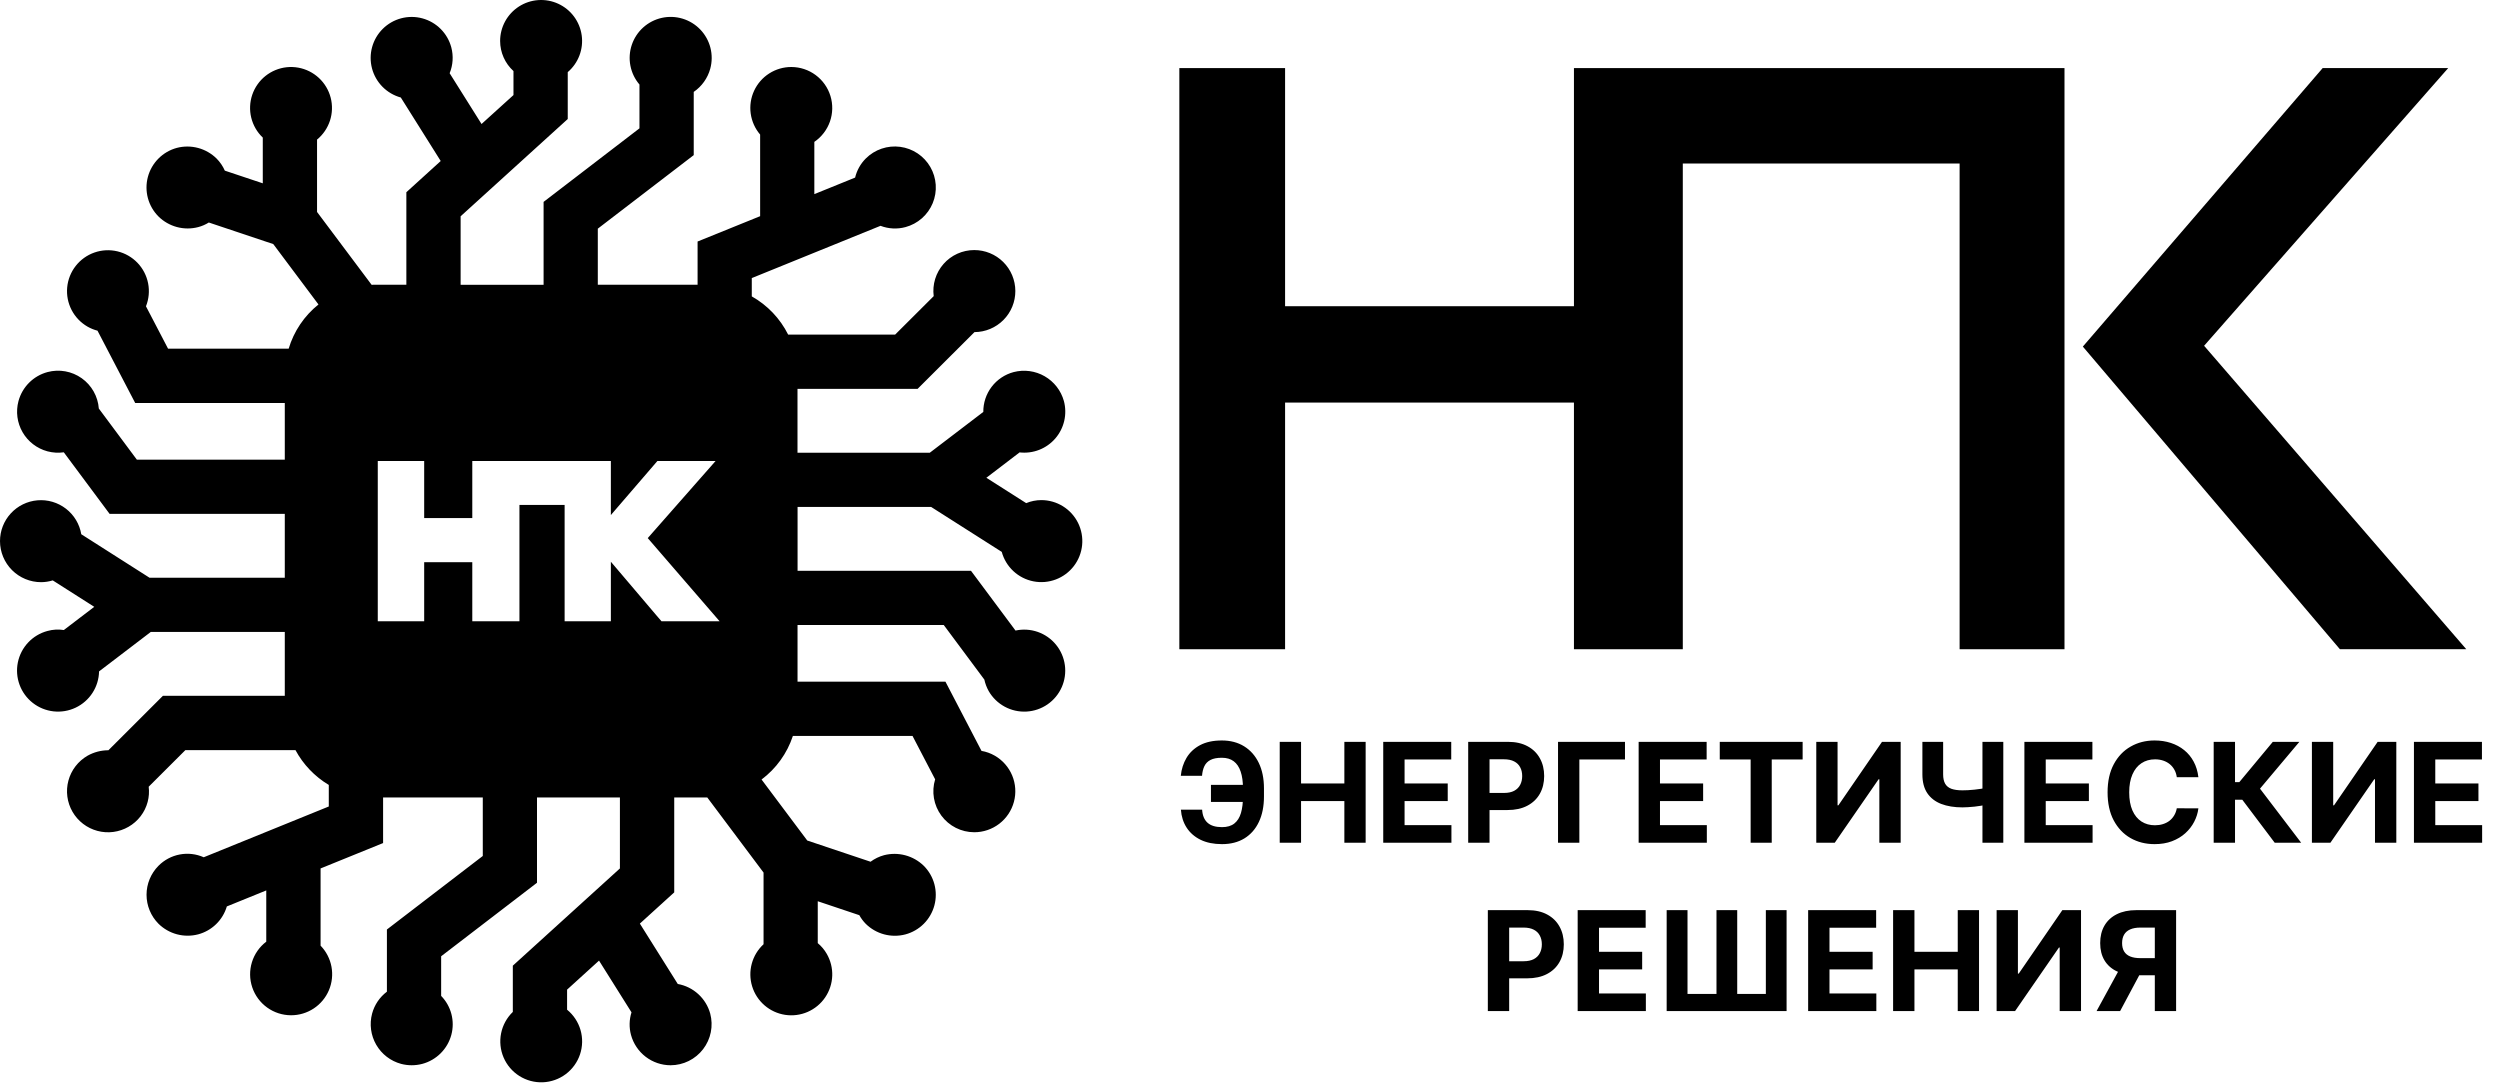 <?xml version="1.0" encoding="UTF-8"?> <svg xmlns="http://www.w3.org/2000/svg" width="1946" height="843" viewBox="0 0 1946 843" fill="none"><path d="M512.4 480.696L475.5 437.256V483.606H439.5V393.046H404.33V483.606H367.63V437.606H330.18V483.606H294.06V358.856H330.18V403.256H367.63V358.856H475.5V400.906L511.71 358.856H557L504.21 418.856L560.13 483.576H514.88L512.4 480.666V480.696ZM724.76 394.586L779.76 429.586C781.325 435.329 784.463 440.52 788.822 444.573C793.181 448.626 798.587 451.379 804.428 452.522C810.269 453.665 816.313 453.152 821.878 451.041C827.444 448.93 832.308 445.305 835.921 440.576C839.535 435.847 841.754 430.201 842.329 424.277C842.903 418.352 841.81 412.386 839.172 407.05C836.534 401.714 832.457 397.223 827.401 394.082C822.345 390.941 816.512 389.277 810.56 389.276C806.517 389.287 802.515 390.089 798.78 391.636L767.78 371.896L793.65 352.146C798.823 352.738 804.062 352.056 808.911 350.159C813.76 348.263 818.072 345.21 821.471 341.267C824.87 337.323 827.254 332.608 828.415 327.533C829.575 322.458 829.478 317.175 828.13 312.146C825.864 304.012 820.492 297.093 813.172 292.882C805.852 288.672 797.171 287.506 789 289.636C782.184 291.45 776.166 295.482 771.894 301.095C767.623 306.708 765.342 313.583 765.41 320.636L723.77 352.396H620.77V302.676H714.27L758.53 258.516C766.998 258.486 775.108 255.092 781.074 249.083C787.041 243.073 790.376 234.94 790.345 226.471C790.315 218.003 786.921 209.893 780.912 203.927C774.902 197.96 766.768 194.626 758.3 194.656C753.784 194.66 749.32 195.627 745.206 197.49C741.092 199.354 737.423 202.073 734.442 205.466C731.461 208.858 729.236 212.847 727.917 217.167C726.598 221.486 726.213 226.037 726.79 230.516L696.79 260.436H613.49C607.232 247.926 597.377 237.573 585.19 230.706V216.456L685.39 175.776C691.6 178.163 698.408 178.513 704.83 176.776C709.556 175.501 713.926 173.157 717.602 169.924C721.277 166.691 724.16 162.656 726.028 158.131C727.896 153.606 728.698 148.713 728.373 143.828C728.048 138.944 726.605 134.2 724.154 129.962C721.703 125.725 718.311 122.108 714.239 119.39C710.168 116.673 705.526 114.928 700.673 114.29C695.819 113.653 690.884 114.139 686.249 115.713C681.613 117.287 677.402 119.905 673.94 123.366C669.845 127.458 666.964 132.605 665.62 138.236L633.88 151.106V110.436C639.511 106.6 643.765 101.061 646.021 94.632C648.278 88.203 648.417 81.221 646.418 74.707C644.42 68.193 640.389 62.49 634.915 58.432C629.442 54.374 622.814 52.175 616 52.156C609.901 52.142 603.926 53.878 598.784 57.158C593.642 60.437 589.548 65.123 586.989 70.659C584.43 76.196 583.513 82.35 584.346 88.391C585.179 94.433 587.728 100.109 591.69 104.746V168.276L543 187.996V221.656H465.33V177.996L540 120.746V71.536C546.303 67.226 550.865 60.813 552.87 53.446C554.311 48.136 554.355 42.544 552.998 37.212C551.641 31.88 548.93 26.989 545.126 23.014C541.323 19.038 536.557 16.112 531.29 14.521C526.023 12.929 520.435 12.726 515.066 13.93C509.698 15.134 504.731 17.705 500.649 21.393C496.566 25.081 493.506 29.762 491.765 34.981C490.024 40.2 489.661 45.781 490.711 51.182C491.762 56.582 494.19 61.62 497.76 65.806V99.906L423.13 157.146V221.686H358.55V168.346L441.93 92.646V56.146C445.998 52.668 449.126 48.222 451.025 43.218C452.924 38.214 453.533 32.812 452.797 27.511C452.06 22.209 450.001 17.178 446.81 12.881C443.619 8.584 439.398 5.159 434.536 2.921C429.674 0.684 424.326 -0.294 418.987 0.077C413.647 0.448 408.487 2.157 403.981 5.046C399.476 7.935 395.769 11.912 393.204 16.609C390.638 21.306 389.296 26.574 389.3 31.926C389.307 36.334 390.235 40.691 392.024 44.719C393.814 48.746 396.425 52.356 399.69 55.316V73.996L374.83 96.526L350 56.996C352.609 50.62 353.066 43.566 351.3 36.906C349.861 31.495 347.024 26.557 343.074 22.588C339.124 18.619 334.199 15.759 328.795 14.294C323.39 12.829 317.695 12.812 312.282 14.243C306.868 15.674 301.926 18.504 297.951 22.448C293.977 26.393 291.109 31.313 289.637 36.715C288.164 42.118 288.138 47.812 289.561 53.228C290.984 58.644 293.807 63.59 297.745 67.57C301.684 71.551 306.6 74.426 312 75.906L343.05 125.336L316.31 149.626V221.626H291.47C290.76 221.626 290.05 221.626 289.27 221.696L246.79 164.986V108.656C251.488 104.792 254.982 99.664 256.86 93.879C258.738 88.093 258.921 81.891 257.389 76.005C255.857 70.118 252.672 64.793 248.212 60.657C243.751 56.522 238.2 53.749 232.215 52.666C226.229 51.582 220.059 52.234 214.432 54.544C208.804 56.853 203.956 60.725 200.457 65.701C196.959 70.677 194.957 76.55 194.688 82.627C194.42 88.704 195.895 94.731 198.94 99.996C200.454 102.623 202.344 105.015 204.55 107.096V142.696L175 132.826C173.449 129.307 171.262 126.103 168.55 123.376C164.553 119.442 159.604 116.613 154.186 115.165C148.768 113.717 143.067 113.7 137.64 115.116C132.232 116.578 127.303 119.436 123.349 123.404C119.395 127.373 116.554 132.311 115.111 137.724C113.668 143.138 113.675 148.835 115.13 154.245C116.585 159.655 119.437 164.587 123.4 168.546C127.391 172.473 132.333 175.296 137.742 176.74C143.151 178.185 148.843 178.201 154.26 176.786C157.189 176.015 159.984 174.804 162.55 173.196L212.72 189.996L247.9 236.996C236.842 245.845 228.745 257.856 224.69 271.426H130.83L113.62 238.426C115.88 232.752 116.462 226.548 115.295 220.552C114.129 214.557 111.264 209.023 107.041 204.61C102.819 200.198 97.417 197.091 91.479 195.662C85.541 194.232 79.317 194.54 73.549 196.547C67.78 198.555 62.711 202.178 58.944 206.986C55.176 211.794 52.87 217.583 52.301 223.664C51.731 229.745 52.921 235.862 55.729 241.285C58.537 246.709 62.845 251.212 68.14 254.256C70.574 255.649 73.184 256.708 75.9 257.406L105.23 313.676H221.68V357.786H106.52L76.92 317.996C76.572 313.333 75.2 308.803 72.902 304.73C70.605 300.657 67.437 297.14 63.626 294.43C59.814 291.721 55.452 289.884 50.85 289.052C46.248 288.22 41.519 288.413 37 289.616C31.58 291.068 26.637 293.919 22.667 297.884C18.697 301.849 15.839 306.788 14.38 312.206C12.19 320.385 13.336 329.1 17.569 336.433C21.801 343.767 28.772 349.12 36.95 351.316C41.094 352.414 45.415 352.673 49.66 352.076L85.31 399.996H221.68V449.686H116.36L63.27 415.856C61.932 407.979 57.683 400.892 51.365 396C45.047 391.109 37.122 388.769 29.161 389.446C21.199 390.123 13.783 393.767 8.382 399.655C2.98 405.543 -0.011 413.246 3.08513e-05 421.236C0.019 429.701 3.39 437.813 9.376 443.797C15.362 449.782 23.476 453.15 31.94 453.166C35.032 453.157 38.106 452.689 41.06 451.776L73.37 472.356L49.69 490.416C45.437 489.744 41.089 489.993 36.94 491.146C31.207 492.679 26.015 495.778 21.946 500.097C17.877 504.416 15.092 509.784 13.903 515.597C12.715 521.411 13.17 527.441 15.217 533.01C17.265 538.58 20.824 543.469 25.495 547.128C30.166 550.788 35.764 553.073 41.662 553.728C47.56 554.383 53.523 553.381 58.883 550.836C64.244 548.29 68.788 544.301 72.008 539.317C75.228 534.332 76.994 528.549 77.11 522.616L117.36 491.916H221.68V541.596H126.83L84.39 583.996C78.695 583.999 73.095 585.466 68.13 588.256C64.498 590.352 61.314 593.143 58.76 596.469C56.206 599.796 54.333 603.593 53.246 607.643C52.16 611.693 51.882 615.918 52.428 620.076C52.974 624.234 54.334 628.244 56.43 631.876C58.526 635.509 61.317 638.692 64.643 641.246C67.97 643.8 71.766 645.674 75.817 646.76C79.867 647.847 84.092 648.125 88.25 647.578C92.408 647.032 96.418 645.672 100.05 643.576C103.693 641.492 106.885 638.705 109.441 635.376C111.998 632.047 113.867 628.244 114.94 624.186C115.955 620.336 116.227 616.328 115.74 612.376L144.3 583.886H230C236.033 595.101 244.994 604.471 255.93 610.996V627.766L158.59 667.296C152.745 664.697 146.247 663.937 139.96 665.118C133.673 666.299 127.894 669.364 123.39 673.906C117.421 679.903 114.07 688.02 114.07 696.481C114.07 704.942 117.421 713.059 123.39 719.056C127.381 722.986 132.324 725.812 137.736 727.256C143.148 728.701 148.842 728.714 154.26 727.296C159.527 725.885 164.344 723.146 168.25 719.342C172.156 715.537 175.021 710.794 176.57 705.566L207.26 693.106V732.996C201.952 737.038 198.045 742.642 196.088 749.02C194.131 755.398 194.224 762.229 196.352 768.552C198.48 774.875 202.537 780.372 207.953 784.269C213.368 788.166 219.868 790.267 226.54 790.276C232.822 790.291 238.97 788.453 244.212 784.992C249.455 781.53 253.561 776.6 256.016 770.817C258.471 765.034 259.166 758.656 258.014 752.48C256.862 746.304 253.914 740.605 249.54 736.096V675.996L298.2 656.236V620.766H375.8V666.296L301.17 723.526V771.926C295.529 776.17 291.47 782.179 289.64 788.996C287.461 797.18 288.615 805.894 292.849 813.229C297.084 820.564 304.053 825.921 312.23 828.126C317.628 829.546 323.302 829.546 328.7 828.126C334.121 826.674 339.065 823.821 343.035 819.854C347.005 815.887 349.863 810.946 351.32 805.526C352.743 800.219 352.76 794.632 351.37 789.316C349.979 784 347.229 779.137 343.39 775.206V744.356L418 687.136V620.766H482.54V675.996L399.18 751.686V787.686C394.527 792.17 391.348 797.962 390.065 804.295C388.782 810.627 389.455 817.201 391.995 823.142C394.535 829.083 398.822 834.111 404.287 837.558C409.752 841.006 416.136 842.709 422.591 842.444C429.047 842.178 435.27 839.954 440.432 836.069C445.595 832.184 449.454 826.82 451.497 820.69C453.54 814.561 453.67 807.954 451.87 801.749C450.07 795.543 446.426 790.032 441.42 785.946V770.326L466.28 747.736L491.56 787.996C489.756 793.692 489.617 799.784 491.16 805.556C492.995 812.334 497.008 818.321 502.581 822.593C508.154 826.865 514.978 829.185 522 829.196C526.894 829.182 531.719 828.046 536.104 825.875C540.49 823.704 544.319 820.557 547.298 816.674C550.276 812.791 552.325 808.278 553.286 803.479C554.247 798.681 554.094 793.726 552.84 788.996C551.236 783.159 548.013 777.894 543.543 773.812C539.073 769.729 533.539 766.995 527.58 765.926L498.07 718.926L524.82 694.626V620.766H550.56L594.35 679.216V734.996C589.932 739.067 586.754 744.303 585.182 750.101C583.611 755.899 583.709 762.024 585.466 767.768C587.224 773.513 590.569 778.644 595.116 782.57C599.662 786.497 605.226 789.058 611.165 789.96C617.105 790.862 623.178 790.068 628.685 787.668C634.193 785.269 638.91 781.362 642.294 776.398C645.678 771.434 647.59 765.615 647.81 759.612C648.031 753.608 646.55 747.665 643.54 742.466C641.726 739.291 639.355 736.47 636.54 734.136V701.526L668.89 712.376C670.243 714.834 671.925 717.095 673.89 719.096C677.879 723.036 682.825 725.868 688.242 727.313C693.659 728.758 699.359 728.766 704.78 727.336C710.189 725.882 715.121 723.03 719.079 719.067C723.037 715.103 725.882 710.168 727.329 704.757C728.776 699.346 728.774 693.649 727.323 688.239C725.871 682.829 723.021 677.896 719.06 673.936C715.052 670.026 710.105 667.212 704.695 665.766C699.286 664.319 693.595 664.288 688.17 665.676C684.373 666.704 680.801 668.434 677.64 670.776L628.36 654.256L592.8 606.776C604.206 598.226 612.715 586.384 617.18 572.846H710.3L727.92 606.636C726.464 611.395 726.144 616.429 726.984 621.334C727.824 626.239 729.801 630.879 732.757 634.883C735.713 638.886 739.566 642.141 744.007 644.387C748.448 646.633 753.354 647.807 758.33 647.816C765.368 647.831 772.213 645.52 777.802 641.243C783.39 636.966 787.41 630.962 789.234 624.165C791.059 617.368 790.587 610.159 787.892 603.658C785.196 597.157 780.429 591.728 774.33 588.216C771.133 586.377 767.636 585.118 764 584.496L735.94 530.616H620.8V486.506H734.62L766.22 528.996C766.901 532.15 768.05 535.183 769.63 537.996C772.58 543.097 776.885 547.282 782.067 550.087C787.249 552.892 793.106 554.208 798.99 553.888C804.874 553.569 810.554 551.628 815.403 548.279C820.251 544.93 824.078 540.305 826.459 534.915C828.84 529.525 829.683 523.581 828.894 517.742C828.105 511.902 825.715 506.395 821.989 501.831C818.263 497.266 813.346 493.821 807.783 491.879C802.22 489.937 796.228 489.572 790.47 490.826L755.83 444.316H620.83V394.586H724.76Z" fill="black"></path><path d="M1225.16 238.36V53H1607V505.36H1525.36V127.28H1309.89V505.36H1225.16V313.36H1000.31V505.36H918V53H1000.31V238.36H1225.16Z" fill="black"></path><path d="M1821.39 505.36L1621.31 269.81H1621.26L1807.96 53H1905.67L1715.67 269.15L1919.77 505.36H1821.39Z" fill="black"></path><path d="M976.468 610.936V624.244H942.603V610.936H976.468ZM919.208 630.266H935.738C936.019 634.766 937.426 638.153 939.957 640.429C942.488 642.705 946.234 643.842 951.194 643.842C955.234 643.842 958.443 642.896 960.82 641.004C963.198 639.112 964.911 636.389 965.96 632.835C967.008 629.256 967.532 624.973 967.532 619.987V613.621C967.532 608.482 966.931 604.148 965.73 600.619C964.553 597.065 962.751 594.381 960.322 592.565C957.919 590.75 954.838 589.842 951.079 589.842C947.372 589.842 944.431 590.405 942.258 591.53C940.085 592.655 938.499 594.266 937.502 596.362C936.505 598.433 935.892 600.939 935.661 603.879H919.132C919.643 598.714 921.126 594.061 923.58 589.919C926.061 585.751 929.576 582.453 934.127 580.024C938.704 577.595 944.355 576.381 951.079 576.381C957.752 576.381 963.544 577.902 968.453 580.945C973.362 583.987 977.159 588.295 979.843 593.869C982.528 599.443 983.87 606.04 983.87 613.659V620.026C983.87 627.645 982.553 634.229 979.92 639.777C977.312 645.3 973.566 649.57 968.683 652.587C963.799 655.578 957.97 657.074 951.194 657.074C944.725 657.074 939.177 655.949 934.549 653.699C929.921 651.423 926.303 648.278 923.695 644.264C921.088 640.224 919.592 635.558 919.208 630.266ZM996.133 656V577.455H1012.74V609.862H1046.45V577.455H1063.02V656H1046.45V623.554H1012.74V656H996.133ZM1076.71 656V577.455H1129.64V591.146H1093.32V609.862H1126.91V623.554H1093.32V642.308H1129.79V656H1076.71ZM1142.84 656V577.455H1173.83C1179.79 577.455 1184.86 578.592 1189.05 580.868C1193.25 583.118 1196.44 586.25 1198.64 590.264C1200.87 594.253 1201.98 598.855 1201.98 604.071C1201.98 609.287 1200.85 613.889 1198.6 617.878C1196.35 621.866 1193.09 624.973 1188.82 627.197C1184.58 629.422 1179.44 630.534 1173.41 630.534H1153.66V617.226H1170.72C1173.92 617.226 1176.55 616.676 1178.62 615.577C1180.72 614.452 1182.28 612.905 1183.3 610.936C1184.35 608.942 1184.87 606.653 1184.87 604.071C1184.87 601.463 1184.35 599.187 1183.3 597.244C1182.28 595.276 1180.72 593.754 1178.62 592.68C1176.53 591.581 1173.87 591.031 1170.65 591.031H1159.45V656H1142.84ZM1264.89 577.455V591.146H1229.37V656H1212.77V577.455H1264.89ZM1275.52 656V577.455H1328.45V591.146H1292.13V609.862H1325.72V623.554H1292.13V642.308H1328.6V656H1275.52ZM1338.66 591.146V577.455H1403.17V591.146H1379.12V656H1362.7V591.146H1338.66ZM1413.79 577.455H1430.36V626.852H1431.01L1464.95 577.455H1479.49V656H1462.88V606.564H1462.31L1428.17 656H1413.79V577.455ZM1496.39 577.455H1512.54V602.767C1512.54 605.784 1513.06 608.213 1514.11 610.054C1515.16 611.869 1516.78 613.186 1518.98 614.004C1521.2 614.797 1524.06 615.193 1527.53 615.193C1528.76 615.193 1530.2 615.155 1531.87 615.078C1533.53 614.976 1535.24 614.835 1537.01 614.656C1538.8 614.477 1540.48 614.26 1542.07 614.004C1543.65 613.749 1544.97 613.455 1546.02 613.122V626.239C1544.94 626.597 1543.6 626.916 1541.99 627.197C1540.41 627.453 1538.73 627.683 1536.97 627.888C1535.2 628.067 1533.49 628.207 1531.83 628.31C1530.17 628.412 1528.73 628.463 1527.53 628.463C1521.22 628.463 1515.72 627.568 1511.04 625.778C1506.36 623.963 1502.74 621.163 1500.19 617.379C1497.66 613.595 1496.39 608.724 1496.39 602.767V577.455ZM1543.14 577.455H1559.37V656H1543.14V577.455ZM1575.79 656V577.455H1628.72V591.146H1592.4V609.862H1625.99V623.554H1592.4V642.308H1628.87V656H1575.79ZM1711.22 604.953H1694.42C1694.12 602.78 1693.49 600.849 1692.54 599.162C1691.6 597.449 1690.38 595.991 1688.9 594.79C1687.42 593.588 1685.7 592.668 1683.76 592.028C1681.84 591.389 1679.76 591.07 1677.51 591.07C1673.44 591.07 1669.9 592.08 1666.89 594.099C1663.87 596.094 1661.53 599.009 1659.87 602.844C1658.21 606.653 1657.37 611.281 1657.37 616.727C1657.37 622.327 1658.21 627.031 1659.87 630.841C1661.55 634.651 1663.91 637.527 1666.92 639.47C1669.94 641.413 1673.43 642.385 1677.39 642.385C1679.62 642.385 1681.68 642.091 1683.57 641.503C1685.49 640.915 1687.19 640.058 1688.67 638.933C1690.15 637.783 1691.38 636.389 1692.35 634.753C1693.35 633.116 1694.04 631.25 1694.42 629.153L1711.22 629.23C1710.79 632.835 1709.7 636.312 1707.96 639.662C1706.25 642.986 1703.93 645.964 1701.02 648.598C1698.13 651.206 1694.68 653.277 1690.66 654.811C1686.68 656.32 1682.16 657.074 1677.13 657.074C1670.12 657.074 1663.86 655.489 1658.33 652.318C1652.84 649.148 1648.49 644.558 1645.29 638.55C1642.12 632.541 1640.54 625.267 1640.54 616.727C1640.54 608.162 1642.15 600.875 1645.37 594.866C1648.59 588.858 1652.96 584.281 1658.49 581.136C1664.01 577.966 1670.22 576.381 1677.13 576.381C1681.68 576.381 1685.9 577.02 1689.78 578.298C1693.69 579.577 1697.16 581.443 1700.18 583.898C1703.19 586.327 1705.65 589.305 1707.54 592.834C1709.46 596.362 1710.68 600.402 1711.22 604.953ZM1770.65 656L1745.41 622.518H1739.74V656H1723.13V577.455H1739.74V608.827H1743.07L1769.15 577.455H1789.82L1759.18 613.889L1791.24 656H1770.65ZM1799.59 577.455H1816.16V626.852H1816.81L1850.76 577.455H1865.29V656H1848.69V606.564H1848.11L1813.98 656H1799.59V577.455ZM1879.01 656V577.455H1931.94V591.146H1895.62V609.862H1929.22V623.554H1895.62V642.308H1932.09V656H1879.01ZM1158.13 787V708.455H1189.12C1195.08 708.455 1200.15 709.592 1204.35 711.868C1208.54 714.118 1211.74 717.25 1213.94 721.264C1216.16 725.253 1217.27 729.855 1217.27 735.071C1217.27 740.287 1216.15 744.889 1213.9 748.878C1211.65 752.866 1208.39 755.973 1204.12 758.197C1199.87 760.422 1194.73 761.534 1188.7 761.534H1168.95V748.226H1186.02C1189.21 748.226 1191.84 747.676 1193.92 746.577C1196.01 745.452 1197.57 743.905 1198.59 741.936C1199.64 739.942 1200.17 737.653 1200.17 735.071C1200.17 732.463 1199.64 730.187 1198.59 728.244C1197.57 726.276 1196.01 724.754 1193.92 723.68C1191.82 722.581 1189.16 722.031 1185.94 722.031H1174.74V787H1158.13ZM1228.06 787V708.455H1280.99V722.146H1244.67V740.862H1278.26V754.554H1244.67V773.308H1281.14V787H1228.06ZM1297.33 708.455H1313.56V773.653H1336.11V708.455H1352.25V773.653H1374.54V708.455H1390.68V787H1297.33V708.455ZM1407.46 787V708.455H1460.39V722.146H1424.07V740.862H1457.66V754.554H1424.07V773.308H1460.54V787H1407.46ZM1473.59 787V708.455H1490.2V740.862H1523.91V708.455H1540.48V787H1523.91V754.554H1490.2V787H1473.59ZM1554.17 708.455H1570.74V757.852H1571.39L1605.33 708.455H1619.87V787H1603.26V737.564H1602.68L1568.55 787H1554.17V708.455ZM1693.88 787H1677.31V722.031H1666.11C1662.91 722.031 1660.25 722.504 1658.13 723.45C1656.04 724.371 1654.46 725.726 1653.41 727.516C1652.37 729.305 1651.84 731.504 1651.84 734.112C1651.84 736.695 1652.37 738.855 1653.41 740.594C1654.46 742.332 1656.04 743.636 1658.13 744.506C1660.23 745.375 1662.86 745.81 1666.03 745.81H1684.06V759.156H1663.35C1657.34 759.156 1652.2 758.159 1647.93 756.165C1643.66 754.17 1640.4 751.307 1638.15 747.574C1635.9 743.815 1634.78 739.328 1634.78 734.112C1634.78 728.922 1635.87 724.409 1638.07 720.574C1640.3 716.713 1643.51 713.734 1647.7 711.638C1651.92 709.516 1656.99 708.455 1662.93 708.455H1693.88V787ZM1651.5 751.256H1669.41L1650.31 787H1631.98L1651.5 751.256Z" fill="black"></path></svg> 